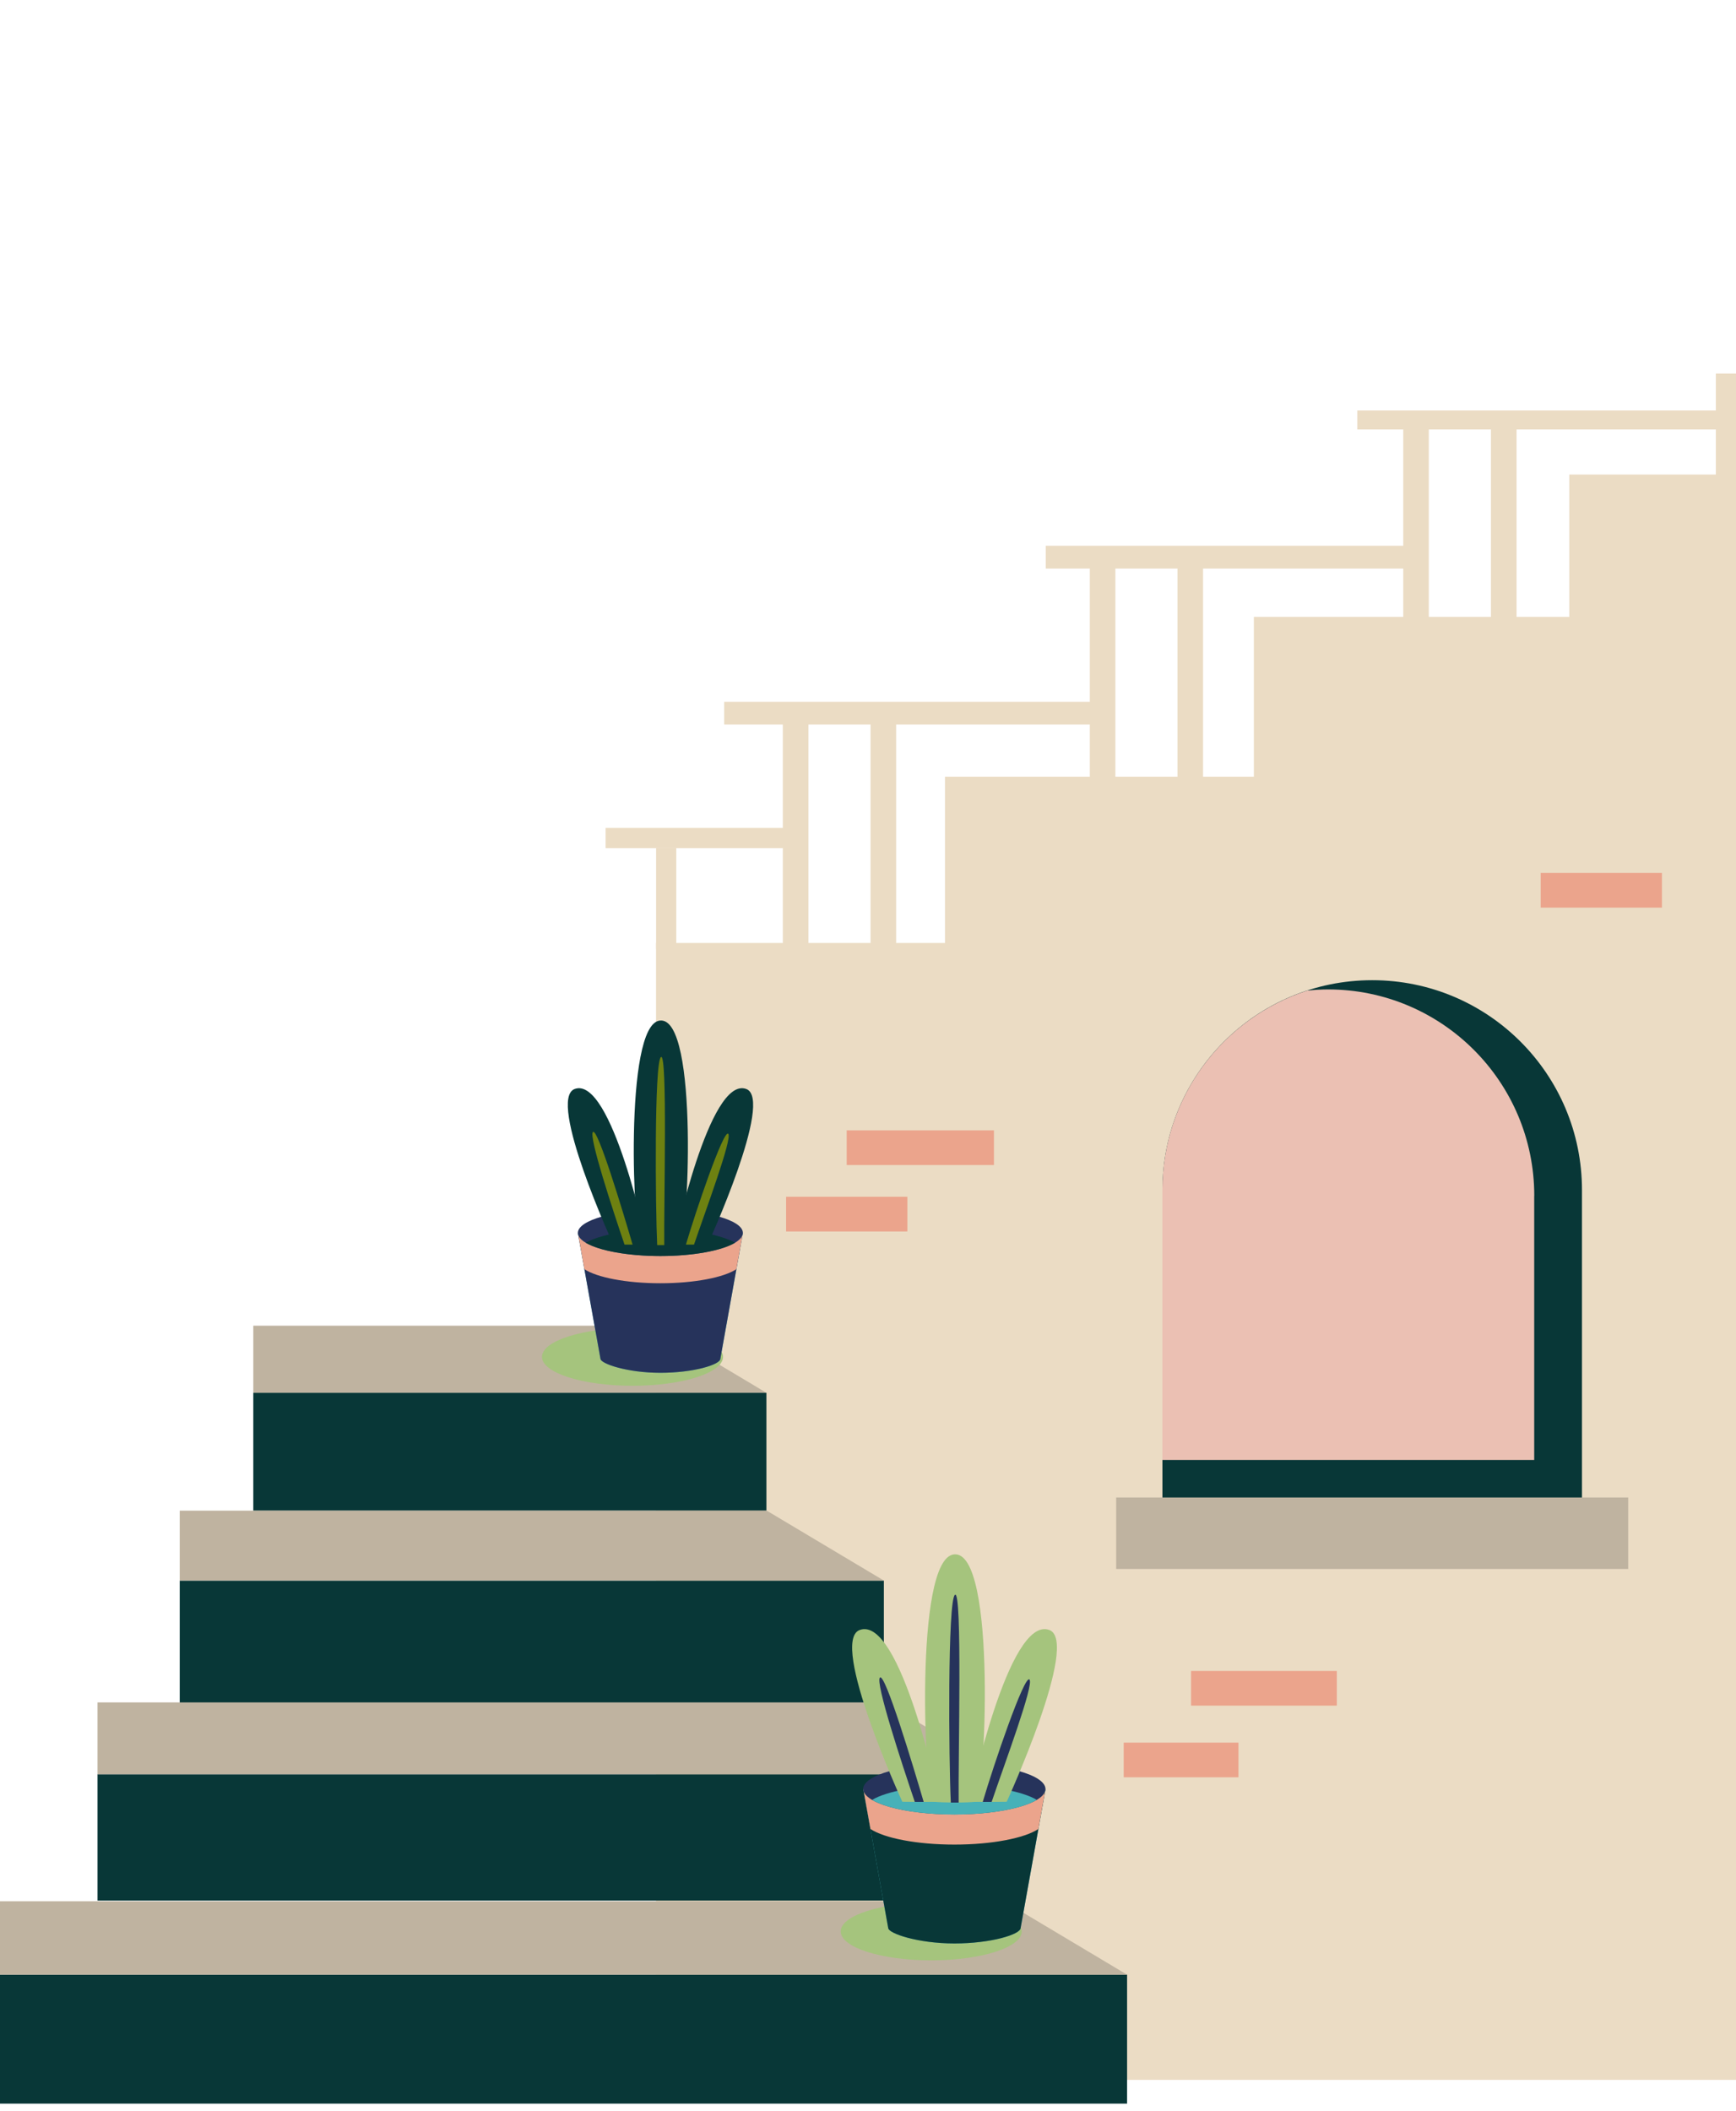 <svg xmlns="http://www.w3.org/2000/svg" width="153" height="186" viewBox="0 0 153 186" fill="none"><path d="M138.306 41.809V54.357H110.506V68.43H83.285V83.08H57.82V183.245H153.001V41.809" fill="#EBDCC4"></path><path d="M123.673 37.355V48.088H107.919H92.166V50.096H96.049V61.83H63.824V63.833H68.993V88.452H71.252V63.833H76.726V88.452H78.98V63.833H96.049V78.438H98.302V50.096H103.777V78.438H106.03V50.096H123.673V67.416H125.926V37.355" fill="#EBDCC4"></path><path d="M131.402 37.359V67.42H133.661V37.359" fill="#EBDCC4"></path><rect x="119.621" y="36.164" width="33.382" height="1.669" fill="#EBDCC4"></rect><rect x="151.223" y="32.91" width="1.779" height="9.785" fill="#EBDCC4"></rect><path d="M57.824 74.719V83.614H59.603V74.719" fill="#EBDCC4"></path><rect x="53.375" y="72.941" width="16.012" height="1.779" fill="#EBDCC4"></rect><path d="M139.425 134.947C139.425 134.947 139.425 134.908 139.425 134.886V104.847C139.425 94.638 131.147 86.359 120.937 86.359C110.728 86.359 102.449 94.638 102.449 104.847V134.886C102.449 134.886 102.449 134.925 102.449 134.947H139.425Z" fill="#083737"></path><path d="M135.221 105.354C135.221 95.311 127.081 87.172 117.039 87.172C116.416 87.172 115.798 87.216 115.192 87.278C107.792 89.692 102.445 96.647 102.445 104.853V134.88C102.445 134.88 102.445 134.925 102.445 134.947H135.215C135.215 134.947 135.215 134.908 135.215 134.886V105.348L135.221 105.354Z" fill="#EBC0B3"></path><path d="M102.449 128.634V134.877C102.449 134.877 102.449 134.921 102.449 134.944H138.274C138.274 134.944 138.274 134.905 138.274 134.882V128.629H102.449V128.634Z" fill="#083737"></path><path d="M143.498 131.934H98.371V138.232H143.498V131.934Z" fill="#BFB3A0"></path><path d="M22.324 122.711H67.546V133.093H22.324" fill="#083737"></path><path d="M22.324 116.797H57.648L67.546 122.711H22.324" fill="#BFB3A0"></path><path d="M63.722 119.544C63.722 120.952 60.15 122.092 55.744 122.092C51.337 122.092 47.766 120.952 47.766 119.544C47.766 118.137 51.337 116.996 55.744 116.996C60.15 116.996 63.722 118.137 63.722 119.544Z" fill="#A5C47D"></path><path d="M15.84 139.254H77.897V150.07H15.84" fill="#083737"></path><path d="M15.84 133.094H67.576L77.897 139.253H15.84" fill="#BFB3A0"></path><path d="M8.594 156.32H88.605V167.448H8.594" fill="#083737"></path><path d="M8.594 149.988H77.995L88.605 156.32H8.594" fill="#BFB3A0"></path><path d="M0 173.973H99.334V185.339H0" fill="#083737"></path><path d="M0 167.508H88.496L99.334 173.978H0" fill="#BFB3A0"></path><path d="M90.05 170.165C90.05 171.573 86.478 172.714 82.072 172.714C77.666 172.714 74.094 171.573 74.094 170.165C74.094 168.758 77.666 167.617 82.072 167.617C86.478 167.617 90.05 168.758 90.05 170.165Z" fill="#A5C47D"></path><path d="M50.93 108.625L52.922 119.708C52.922 120.147 55.286 120.949 58.201 120.949C61.117 120.949 63.487 120.231 63.487 119.708L65.473 108.625H50.93Z" fill="#47B1B8"></path><path d="M65.473 108.622C65.473 109.746 62.218 110.659 58.201 110.659C54.184 110.659 50.93 109.746 50.93 108.622C50.93 107.498 54.184 106.586 58.201 106.586C62.218 106.586 65.473 107.498 65.473 108.622Z" fill="#26335B"></path><path d="M58.201 110.661C54.184 110.661 50.93 109.749 50.93 108.625L52.922 119.708C52.922 120.147 55.286 120.949 58.201 120.949C61.117 120.949 63.487 120.231 63.487 119.708L65.473 108.625C65.473 109.749 62.218 110.661 58.201 110.661Z" fill="#26335B"></path><path d="M58.201 113.059C61.211 113.059 63.793 112.547 64.9 111.819L65.473 108.625C65.473 109.749 62.218 110.661 58.201 110.661C54.184 110.661 50.93 109.749 50.93 108.625L51.503 111.819C52.61 112.547 55.191 113.059 58.201 113.059Z" fill="#EBA48C"></path><path d="M51.633 109.493C52.796 110.182 55.299 110.661 58.203 110.661C61.108 110.661 63.611 110.182 64.774 109.493C63.611 108.803 61.108 108.324 58.203 108.324C55.299 108.324 52.796 108.803 51.633 109.493Z" fill="#083737"></path><path d="M57.023 109.647C57.023 109.647 53.913 94.742 50.647 95.944C48.183 96.851 54.052 109.647 54.052 109.647C54.052 109.647 55.916 109.67 57.029 109.647H57.023Z" fill="#083737"></path><path d="M59.395 109.647C59.395 109.647 62.505 94.742 65.77 95.944C68.241 96.851 62.371 109.647 62.371 109.647C62.371 109.647 60.824 109.67 59.395 109.647Z" fill="#083737"></path><path d="M58.162 89.915C54.93 90.243 55.831 109.582 56.51 109.644C57.461 109.727 59.142 109.727 59.915 109.644C60.633 109.566 61.645 89.559 58.168 89.915H58.162Z" fill="#083737"></path><path d="M55.04 109.654C55.262 109.654 55.501 109.654 55.752 109.654C54.901 106.75 52.669 99.339 52.258 99.734C51.868 100.112 54.005 106.6 55.04 109.648V109.654Z" fill="#6E8111"></path><path d="M61.165 109.655C62.2 106.606 64.57 100.269 64.181 99.891C63.769 99.49 61.304 106.751 60.453 109.655C60.703 109.655 60.943 109.655 61.165 109.655Z" fill="#6E8111"></path><path d="M58.543 109.705C58.499 106.178 58.844 92.703 58.254 93.131C57.653 93.565 57.764 106.423 57.92 109.7C58.126 109.7 58.337 109.7 58.543 109.7V109.705Z" fill="#6E8111"></path><path d="M76.082 157.617L78.28 169.857C78.28 170.341 80.895 171.226 84.116 171.226C87.337 171.226 89.952 170.43 89.952 169.857L92.15 157.617H76.088H76.082Z" fill="#47B1B8"></path><path d="M92.142 157.623C92.142 158.863 88.548 159.87 84.108 159.87C79.668 159.87 76.074 158.863 76.074 157.623C76.074 156.382 79.668 155.375 84.108 155.375C88.548 155.375 92.142 156.382 92.142 157.623Z" fill="#26335B"></path><path d="M84.116 159.865C79.682 159.865 76.082 158.858 76.082 157.617L78.28 169.857C78.28 170.341 80.895 171.226 84.116 171.226C87.337 171.226 89.952 170.43 89.952 169.857L92.15 157.617C92.15 158.858 88.556 159.865 84.116 159.865Z" fill="#083737"></path><path d="M84.116 162.515C87.443 162.515 90.297 161.947 91.516 161.141L92.15 157.613C92.15 158.854 88.556 159.861 84.116 159.861C79.676 159.861 76.082 158.854 76.082 157.613L76.716 161.141C77.935 161.947 80.789 162.515 84.116 162.515Z" fill="#EBA48C"></path><path d="M76.859 158.576C78.145 159.338 80.91 159.867 84.12 159.867C87.33 159.867 90.09 159.338 91.381 158.576C90.095 157.814 87.33 157.285 84.12 157.285C80.91 157.285 78.145 157.814 76.859 158.576Z" fill="#47B1B8"></path><path d="M82.813 158.741C82.813 158.741 79.38 142.273 75.769 143.608C73.048 144.61 79.525 158.741 79.525 158.741C79.525 158.741 81.583 158.769 82.813 158.741Z" fill="#A5C47D"></path><path d="M85.438 158.741C85.438 158.741 88.87 142.273 92.481 143.608C95.207 144.61 88.726 158.741 88.726 158.741C88.726 158.741 87.018 158.769 85.438 158.741Z" fill="#A5C47D"></path><path d="M84.08 136.947C80.508 137.314 81.504 158.673 82.255 158.74C83.307 158.834 85.165 158.834 86.011 158.74C86.806 158.651 87.919 136.552 84.08 136.947Z" fill="#A5C47D"></path><path d="M80.623 158.753C80.867 158.753 81.134 158.753 81.407 158.753C80.467 155.548 78.002 147.359 77.551 147.798C77.123 148.216 79.482 155.382 80.623 158.748V158.753Z" fill="#26335B"></path><path d="M87.398 158.753C88.538 155.387 91.159 148.388 90.73 147.97C90.28 147.531 87.553 155.548 86.613 158.753C86.891 158.753 87.153 158.753 87.398 158.753Z" fill="#26335B"></path><path d="M84.489 158.812C84.439 154.917 84.823 140.034 84.166 140.507C83.504 140.991 83.621 155.19 83.799 158.812C84.033 158.812 84.261 158.812 84.483 158.812H84.489Z" fill="#26335B"></path><path d="M87.601 99.59H74.621V102.644H87.601V99.59Z" fill="#EBA48C"></path><path d="M79.969 105.441H69.281V108.496H79.969V105.441Z" fill="#EBA48C"></path><path d="M109.15 153.531H99.035V156.586H109.15V153.531Z" fill="#EBA48C"></path><path d="M117.819 147.219H104.973V150.273H117.819V147.219Z" fill="#EBA48C"></path><path d="M146.473 76.91H135.785V79.965H146.473V76.91Z" fill="#EBA48C"></path></svg>